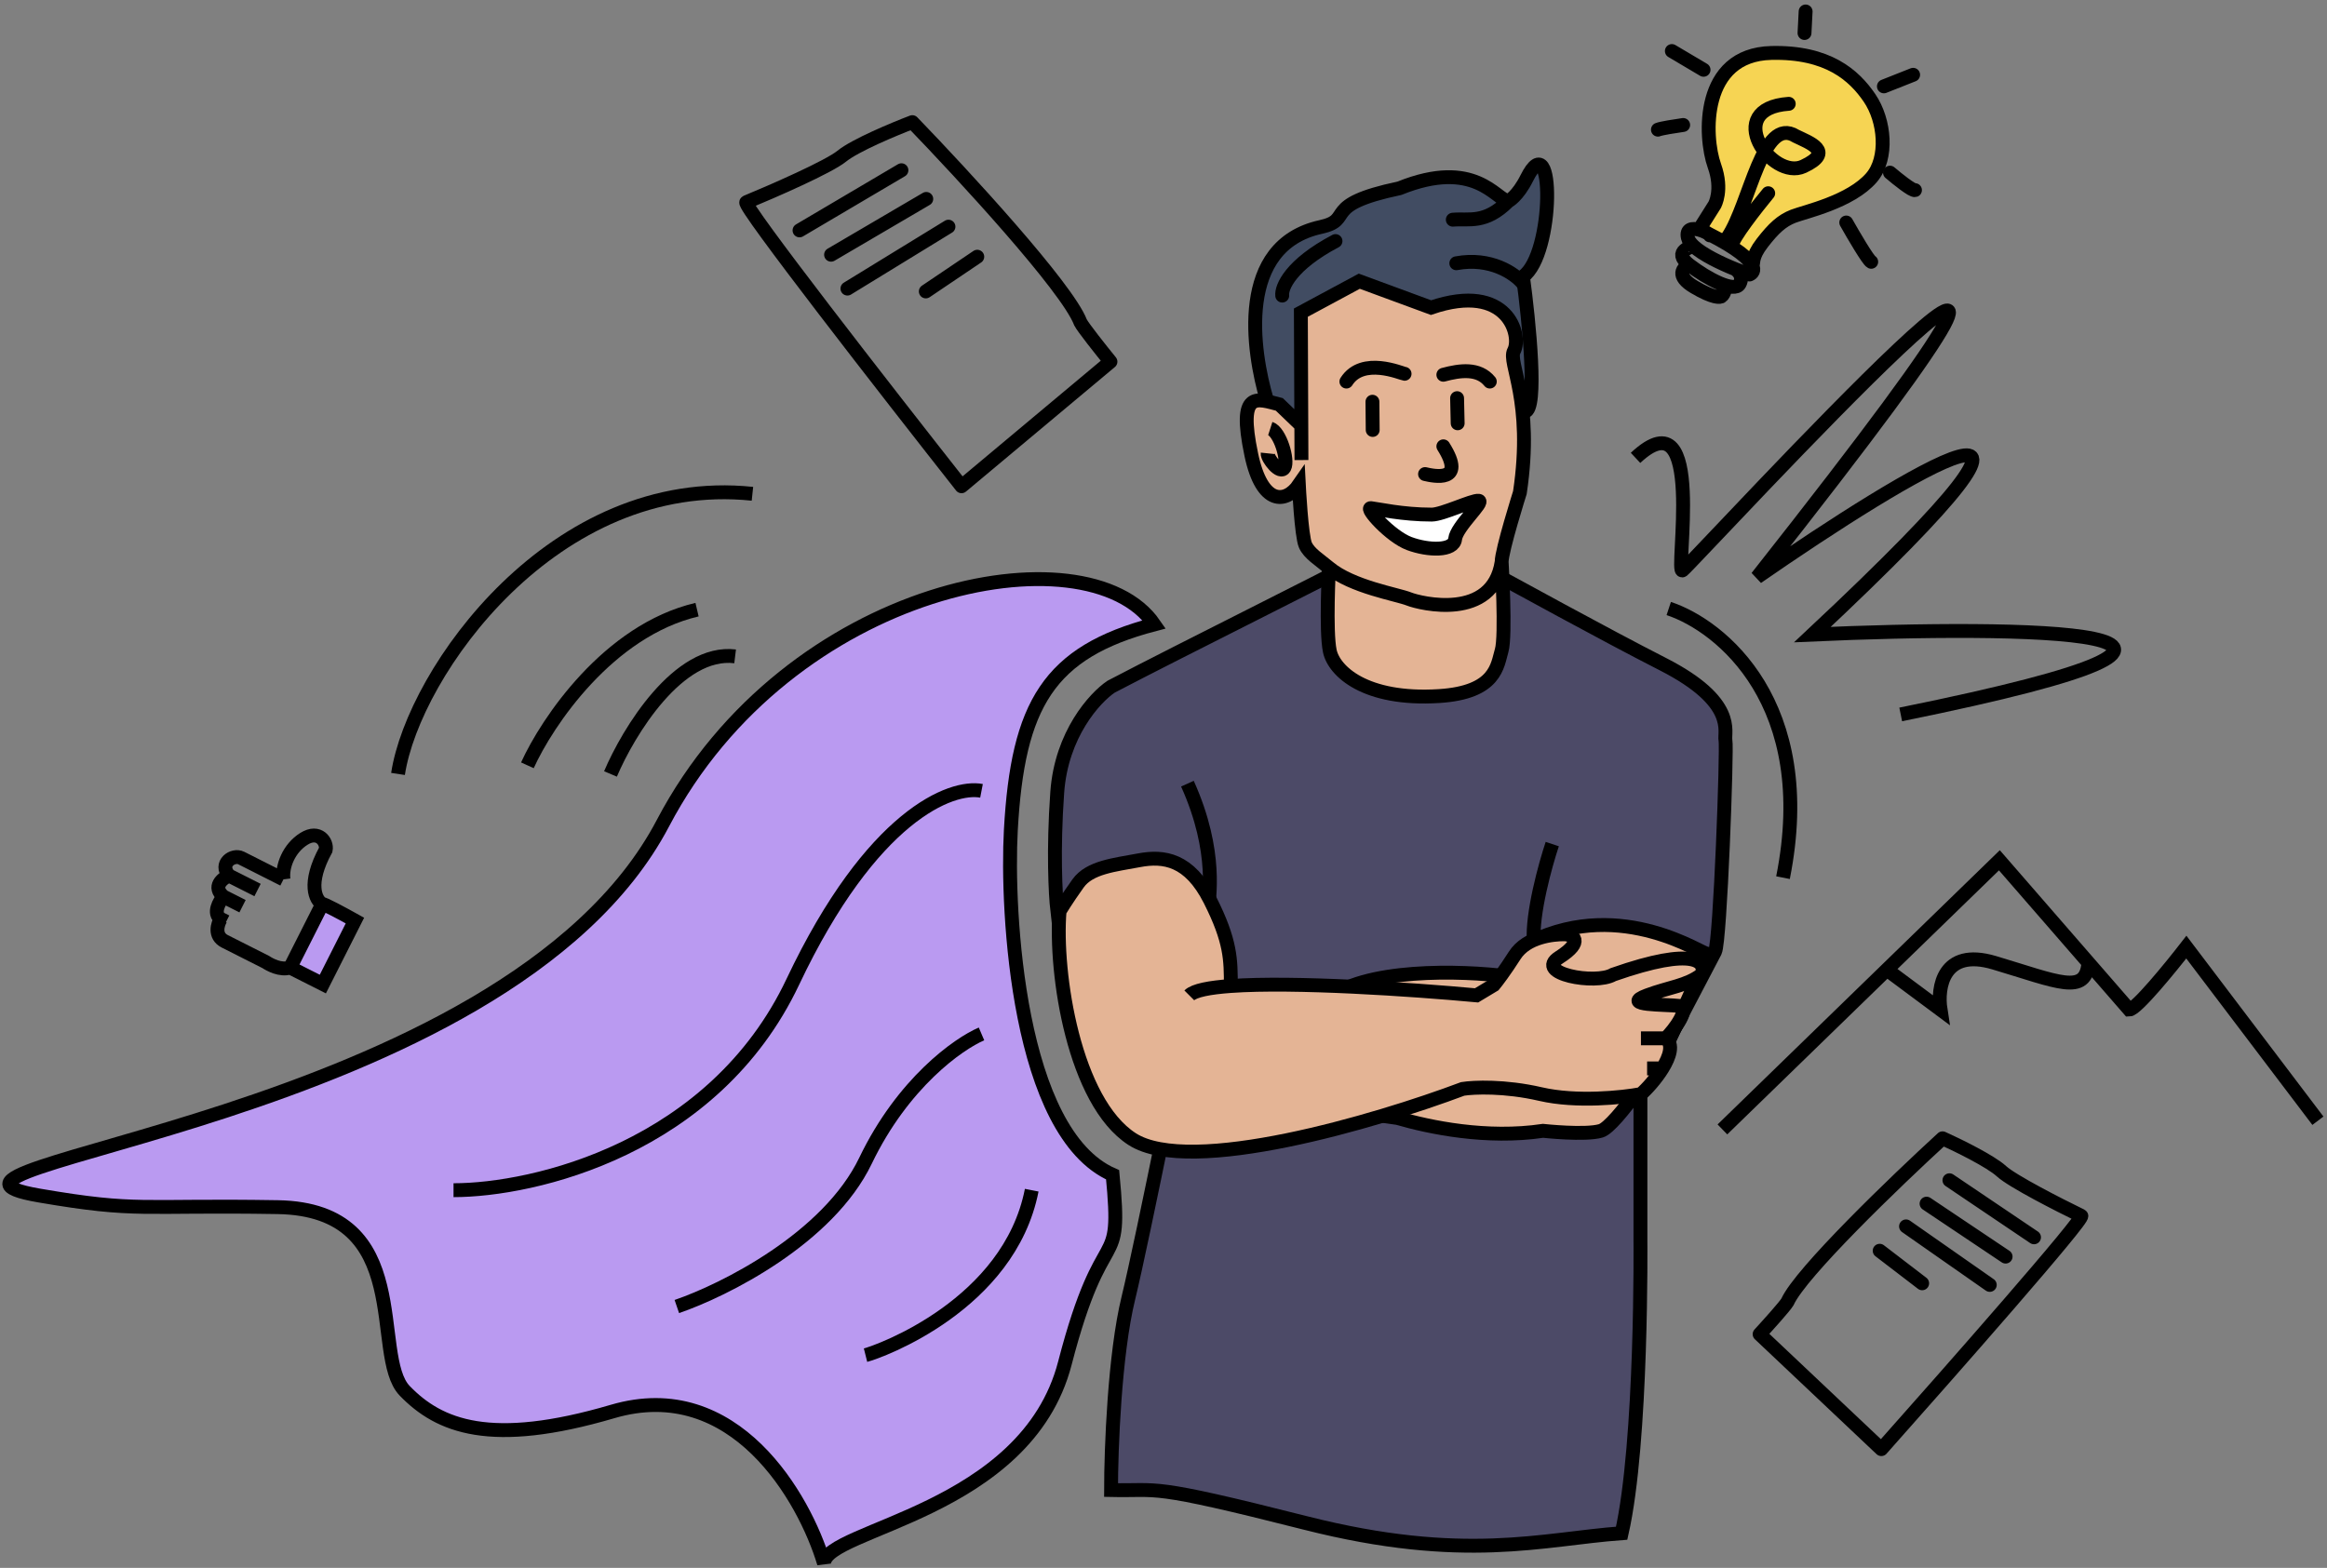 <svg width="503" height="339" viewBox="0 0 503 339" fill="none" xmlns="http://www.w3.org/2000/svg">
<rect x="0" y="0" width="503" height="339" fill="#808080" stroke="none"/>
<path d="M290.034 123C290.123 122.97 290.118 122.987 290.026 123.045C288.519 131.554 284.319 146.683 304.693 148.477C325.103 150.274 322.41 131.235 321.034 123C326.787 126.119 346.563 137.022 359.469 143.61C375.602 151.846 372.6 158.21 372.975 160.081C373.351 161.953 371.85 203.504 370.724 205.751C369.824 207.547 359.594 226.963 354.592 236.446V248.051V267.891C354.592 267.891 355.036 311.66 350.534 331.5C333.401 332.748 316.534 338 282.182 329.282C247.83 320.565 250.917 322.419 240.162 322.17C240.162 313.435 240.912 292.896 243.914 280.618C246.915 268.34 256.67 219.601 261.172 196.766C244.364 183.889 232.408 191.401 228.531 196.766C228.156 193.522 227.631 183.889 228.531 171.311C229.432 158.734 236.66 150.848 240.162 148.477C254.193 141.121 288.257 124.179 290.026 123.045C290.029 123.03 290.032 123.015 290.034 123Z" fill="#4C4A67"/>
<path d="M261.172 196.766C244.364 183.889 232.408 191.401 228.531 196.766C228.156 193.522 227.631 183.889 228.531 171.311C229.432 158.734 236.66 150.848 240.162 148.477C254.919 140.74 291.835 122.401 290.034 123C288.534 131.5 284.283 146.68 304.693 148.477C325.103 150.274 322.41 131.235 321.034 123C326.787 126.119 346.563 137.022 359.469 143.61C375.602 151.846 372.6 158.21 372.975 160.081C373.351 161.953 371.85 203.504 370.724 205.751C369.824 207.547 359.594 226.963 354.592 236.446C354.592 239.316 354.592 245.655 354.592 248.051C354.592 251.045 354.592 267.891 354.592 267.891C354.592 267.891 355.036 311.66 350.534 331.5C333.401 332.748 316.534 338 282.182 329.282C247.83 320.565 250.917 322.419 240.162 322.17C240.162 313.435 240.912 292.896 243.914 280.618C246.915 268.34 256.67 219.601 261.172 196.766ZM261.172 196.766C261.172 194.52 263.423 184.413 256.67 169.44M335.534 182.499C334.034 186.999 331.134 197.499 331.534 203.499" stroke="black" stroke-width="3"/>
<path d="M333.535 244.5C321.343 246.314 309.029 243.738 302.091 241.722C294.285 240.588 278.45 238.32 277.558 238.32C276.666 238.32 269.504 224.713 266.035 217.909C269.504 220.429 278.45 223.654 286.479 216.397C294.508 209.14 316.092 209.845 325.88 211.105L331.084 203.545C350.785 194.096 368.255 206.569 368.999 206.191C369.593 205.889 362.803 220.681 359.334 228.115C359.334 228.115 349.361 243.498 346.035 244.5C342.709 245.502 333.535 244.5 333.535 244.5Z" fill="#E4B495" stroke="black" stroke-width="3"/>
<path d="M143.286 178.006C109.201 242.898 -29.465 252 8.535 258.5C30.024 262.176 30.035 260.5 60.035 261C90.035 261.5 80.035 293 87.476 300.705C94.918 308.41 106.054 312.938 132.423 305.18C158.792 297.423 173.874 323.828 178.119 338C178.419 330.541 221.831 326.976 230.183 294.738C238.535 262.5 242.689 276.46 240.5 254C220 245 217.532 197.044 218.5 179.5C219.998 152.349 226.648 140.999 249.5 135C235 113.999 170.553 126.092 143.286 178.006Z" fill="#BA9AF1" stroke="black" stroke-width="3"/>
<path d="M98.034 257.335C115.372 257.335 154.312 248.325 171.375 212.284C188.438 176.244 205.675 169.737 212.161 170.988M146.304 282.489C156.532 278.985 179.008 267.772 187.091 250.953C195.173 234.134 207.172 225.675 212.161 223.547M187.091 293C190.084 292.25 218.148 282.113 223.013 257.335M360.714 131.568C372.064 135.323 392.894 152.217 385.41 189.759M353.534 99C369.034 84.5 361.88 124.618 363.707 123.309C365.534 122.001 480.978 -3.434 379.797 124.811C412.102 102.411 459.724 73.528 391.771 137.2C436.424 135.198 502.755 135.848 410.855 154.469M372.314 244.195L407.849 209.657M501.034 242.318L472.596 204.776C469.103 209.281 461.744 218.291 460.248 218.291L451.437 208.155M407.849 209.657L432.184 186.005L451.437 208.155M407.849 209.657L419.461 218.291C418.713 213.536 419.985 204.851 431.061 208.155C444.906 212.284 450.858 215.288 451.437 208.155" stroke="black" stroke-width="3"/>
<path d="M381.421 16.294C391.179 12.249 399.129 20.485 401.372 25.79" stroke="black" stroke-width="3" stroke-linecap="round" stroke-linejoin="round"/>
<path d="M367.256 49.666C368.068 49.879 368.87 50.259 369.296 50.551C375.609 53.754 378.108 55.994 378.787 57.433C379.178 56.872 378.486 55.685 380.944 52.508C383.403 49.331 385.163 47.719 387.621 46.756C390.08 45.792 400.054 43.654 404.556 38.392C408.157 34.182 407.463 26.091 404.116 21.18C400.769 16.268 395.1 11.152 382.866 11.45C367.574 11.823 368.316 29.521 370.581 35.855C372.459 41.106 370.638 44.302 370.638 44.302L367.256 49.666Z" fill="#F6D453"/>
<path d="M369.608 50.892C369.628 50.822 369.509 50.698 369.296 50.551M369.296 50.551C368.87 50.259 368.068 49.879 367.256 49.666M369.296 50.551C375.609 53.754 378.108 55.994 378.787 57.433M366.122 53.258C365.441 52.63 364.983 52.005 364.849 51.406C364.409 49.433 365.848 49.297 367.256 49.666M366.122 53.258C366.066 53.206 361.209 54.254 365.146 57.279M366.122 53.258C368.077 55.062 371.865 56.888 375.057 58.18M365.146 57.279C363.794 57.858 362.116 59.621 366.215 62.046C370.313 64.471 371.894 64.369 372.172 64.015C372.746 63.456 373.446 62.112 371.652 61.217M365.146 57.279C367.117 58.793 369.563 60.318 371.652 61.217M375.057 58.18C376.216 58.649 377.296 59.048 378.181 59.35C378.827 59.081 379.272 58.462 378.787 57.433M375.057 58.18C375.057 58.18 377.117 59.429 376.015 61.4C375.465 62.385 373.735 62.112 371.652 61.217M367.256 49.666L370.638 44.302C370.638 44.302 372.459 41.106 370.581 35.855C368.316 29.521 367.574 11.823 382.866 11.45C395.1 11.152 400.769 16.268 404.116 21.18C407.463 26.091 408.157 34.182 404.556 38.392C400.054 43.654 390.08 45.792 387.621 46.756C385.163 47.719 383.403 49.331 380.944 52.508C378.486 55.685 379.178 56.872 378.787 57.433" stroke="black" stroke-width="3" stroke-linecap="round" stroke-linejoin="round"/>
<path d="M358.373 28.034C359.009 27.751 362.276 27.243 363.83 27.024M361.387 11.033L368.238 15.091M390.299 2.48L390.061 7.137M407.222 18.672L413.539 16.17M408.533 37.33C410.098 38.666 413.369 41.291 413.937 41.105M399.085 48.107C400.608 50.809 403.82 56.292 404.478 56.606M373.497 51.248C378.309 44.055 380.97 24.889 388.204 29.434C391.047 30.83 396.692 32.761 389.838 35.971C382.985 39.181 372.107 23.469 386.652 22.445M382.214 41.779C379.627 44.916 374.442 51.544 374.397 52.968" stroke="black" stroke-width="3" stroke-linecap="round" stroke-linejoin="round"/>
<path d="M114.001 165.468C118.242 156.12 131.513 136.303 150.671 131.816M131.962 167.337C135.828 158.239 146.63 140.416 158.903 141.911M86.034 167.337C89.402 145.277 119.839 102.277 162.645 106.764" stroke="black" stroke-width="3"/>
<path d="M244.733 246.294C232.165 238.205 227.913 210.357 229.035 197C229.035 197 230.535 194.5 233.035 191C235.535 187.5 240.924 187 246.23 186C251.535 185 257.077 185.727 261.565 194.614C266.054 203.5 266.054 207.493 266.054 213.183C279.707 212.211 305.015 213.906 319.169 215.211L322.909 212.964C323.533 212.215 325.303 209.893 327.398 206.597C330.016 202.478 335.853 202 338.035 202C340.035 202 342.535 203.5 337.035 207C331.535 210.5 344.877 212.982 348.719 210.717C366.673 204.425 368.917 208.095 367.795 210.717C364.535 213.183 360.823 213.413 356.035 215.211C350.05 217.458 360.043 217.126 363.035 217.5C365.429 217.8 362.03 222.628 360.035 224.5C361.786 225.775 360.942 228.434 359.355 231C357.959 233.259 355.987 235.447 354.703 236.557C350.714 237.306 340.789 238.355 333.009 236.557C325.228 234.76 318.545 235.059 316.176 235.434C297.599 242.424 257.301 254.383 244.733 246.294Z" fill="#E4B495"/>
<path d="M360.035 224.5C362.03 222.628 365.429 217.8 363.035 217.5C360.043 217.126 350.05 217.458 356.035 215.211C360.823 213.413 364.535 213.183 367.795 210.717C368.917 208.095 366.673 204.425 348.719 210.717C344.877 212.982 331.535 210.5 337.035 207C342.535 203.5 340.035 202 338.035 202C335.853 202 330.016 202.478 327.398 206.597C325.303 209.893 323.533 212.215 322.909 212.964L319.169 215.211C305.015 213.906 279.707 212.211 266.054 213.183M360.035 224.5H354.703M360.035 224.5C361.786 225.775 360.942 228.434 359.355 231M257.077 215.211C258.138 214.149 261.426 213.513 266.054 213.183M266.054 213.183C266.054 207.493 266.054 203.5 261.565 194.614C257.077 185.727 251.535 185 246.23 186C240.924 187 235.535 187.5 233.035 191C230.535 194.5 229.035 197 229.035 197C227.913 210.357 232.165 238.205 244.733 246.294C257.301 254.383 297.599 242.424 316.176 235.434C318.545 235.059 325.228 234.76 333.009 236.557C340.789 238.355 350.714 237.306 354.703 236.557C355.987 235.447 357.959 233.259 359.355 231M359.355 231H356.035" stroke="black" stroke-width="3"/>
<path d="M285.502 49.075C267.143 53.096 270.744 75.98 273.836 86.475L280.888 92.644L329.611 88.993C332.439 88.75 330.515 69.432 329.199 59.803C336.002 55.101 336.06 26.451 330.035 38.5C328.035 42.5 326.035 43.5 326.035 43.5C323.374 43.18 318.786 34.111 302.5 40.708C285.306 44.31 292.873 47.461 285.502 49.075Z" fill="#414C62"/>
<path d="M326.035 43.5C323.374 43.18 318.786 34.111 302.5 40.708C285.306 44.31 292.873 47.461 285.502 49.075C267.143 53.096 270.744 75.98 273.836 86.475L280.888 92.644L329.611 88.993C332.439 88.75 330.515 69.432 329.199 59.803C336.002 55.101 336.06 26.451 330.035 38.5C328.035 42.5 326.035 43.5 326.035 43.5ZM326.035 43.5C321.035 48.5 317.57 47.197 314.035 47.5" stroke="black" stroke-width="3" stroke-linecap="round" stroke-linejoin="round"/>
<path d="M329.057 61.143C327.399 59.16 322.225 55.539 314.793 56.921" stroke="black" stroke-width="3" stroke-linecap="round" stroke-linejoin="round"/>
<path d="M282.174 117.859C281.32 116 280.752 104.83 280.752 104.83C277.993 108.831 272.807 109.411 270.48 98.32C267.499 84.116 271.757 86.255 276.536 87.439L281.29 92.009L281.192 67.597L293.821 60.801L309.328 66.51C326.043 60.824 328.992 72.659 327.252 75.864C325.86 78.428 331.535 86.5 328.535 106.5C328.535 106.5 324.594 119 324.594 121.5C324.594 121.5 325.535 137.5 324.594 140.653C323.652 143.805 323.484 149.722 311.035 150.5C295.035 151.5 288.369 145.072 287.452 140.786C286.535 136.5 287.262 122.74 287.262 122.74C285.123 120.954 283.029 119.719 282.174 117.859Z" fill="#E4B495"/>
<path d="M324.594 121.5C322.63 134.281 307.035 130.5 304.535 129.5C302.035 128.5 292.251 126.906 287.262 122.74M324.594 121.5C324.594 119 328.535 106.5 328.535 106.5C331.535 86.5 325.86 78.428 327.252 75.864C328.992 72.659 326.043 60.824 309.328 66.51L293.821 60.801L281.192 67.597L281.29 92.009M324.594 121.5C324.594 121.5 325.535 137.5 324.594 140.653C323.652 143.805 323.484 149.722 311.035 150.5C295.035 151.5 288.369 145.072 287.452 140.786C286.535 136.5 287.262 122.74 287.262 122.74M281.32 99.468L281.29 92.009M281.29 92.009L276.536 87.439C271.757 86.255 267.499 84.116 270.48 98.32C272.807 109.411 277.993 108.831 280.752 104.83C280.752 104.83 281.32 116 282.174 117.859C283.029 119.719 285.123 120.954 287.262 122.74M274.582 92.654C276.682 93.328 278.535 99.468 277.643 101.112C276.751 102.756 273.901 99.089 274.014 98.016" stroke="black" stroke-width="3"/>
<path d="M309.493 111.263C303.187 111.273 297.716 110.016 296.33 109.869C294.945 109.722 300.535 116 304.626 117.526C308.717 119.051 314.254 119.223 314.538 116.542C314.822 113.861 321.003 108.415 319.617 108.268C318.231 108.122 311.789 111.259 309.493 111.263Z" fill="white"/>
<path d="M291.035 82.5C294.535 77.001 302.917 80.743 303.61 80.816M311.994 81.026C315.6 80.053 319.617 79.501 322.035 82.5M311.994 96.501C317.035 104.5 309.859 102.92 308.035 102.5M314.961 86.085L315.086 91.521M296.665 86.859L296.719 92.965M296.33 109.869C297.716 110.016 303.187 111.273 309.493 111.263C311.789 111.259 318.231 108.122 319.617 108.268C321.003 108.415 314.822 113.861 314.538 116.542C314.254 119.223 308.717 119.051 304.626 117.526C300.535 116 294.945 109.722 296.33 109.869Z" stroke="black" stroke-width="3" stroke-linecap="round" stroke-linejoin="round"/>
<path d="M277.163 63.91C276.96 62.117 278.979 57.248 288.679 52.123" stroke="black" stroke-width="3" stroke-linecap="round" stroke-linejoin="round"/>
<path d="M172.824 49.813L194.852 36.808M179.643 55.074L200.221 43.007M183.177 62.397L205.019 49.007M211.246 55.505L200.122 63.01M161.322 43.722C167.008 41.374 179.096 36.096 181.965 33.761C184.834 31.426 193.321 27.886 197.206 26.407C208.121 37.691 230.67 62.144 233.549 69.687C234.07 70.766 238.09 75.811 240.034 78.199L207.842 105.135C191.873 84.856 160.213 44.184 161.322 43.722Z" stroke="black" stroke-width="3" stroke-linecap="round" stroke-linejoin="round"/>
<path d="M439.669 267.521L421.385 255.187M433.527 271.695L416.442 260.244M430.106 277.814L412.003 265.159M406.307 270.428L415.491 277.464M449.882 262.875C445.111 260.56 434.981 255.391 432.633 253.233C430.285 251.075 423.164 247.588 419.898 246.114C409.919 255.259 389.246 275.136 386.377 281.478C385.873 282.38 382.152 286.513 380.355 288.467L406.664 313.318C421.458 296.693 450.813 263.33 449.882 262.875Z" stroke="black" stroke-width="3" stroke-linecap="round" stroke-linejoin="round"/>
<path d="M69.658 195.467C69.776 195.234 74.417 197.749 76.723 199.037L69.785 212.768L62.721 209.198L69.658 195.467Z" fill="#BA9AF1"/>
<path d="M69.658 195.467C69.776 195.234 74.417 197.749 76.723 199.037L69.785 212.768L62.721 209.198M69.658 195.467C69.54 195.701 64.984 204.719 62.721 209.198M69.658 195.467C68.236 194.626 66.394 191.104 70.409 183.744C70.754 182.085 68.941 179.335 65.699 181.365C62.457 183.394 60.921 187.312 61.271 190.129M69.658 195.467L62.721 209.198M62.721 209.198C60.599 209.887 58.255 208.531 57.421 207.987L48.59 203.526C46.235 202.336 47.024 199.8 47.712 198.681M61.271 190.129C61.271 190.129 53.912 186.411 52.146 185.519M61.271 190.129L52.146 185.519M52.146 185.519C50.38 184.626 47.255 186.715 49.491 189.311M49.491 189.311C48.066 189.936 45.836 191.719 48.307 193.848M49.491 189.311L55.672 192.434M48.307 193.848C47.373 194.965 45.947 197.496 47.712 198.681M48.307 193.848L52.428 195.93M47.712 198.681L48.89 199.276" stroke="black" stroke-width="3"/>
</svg>
